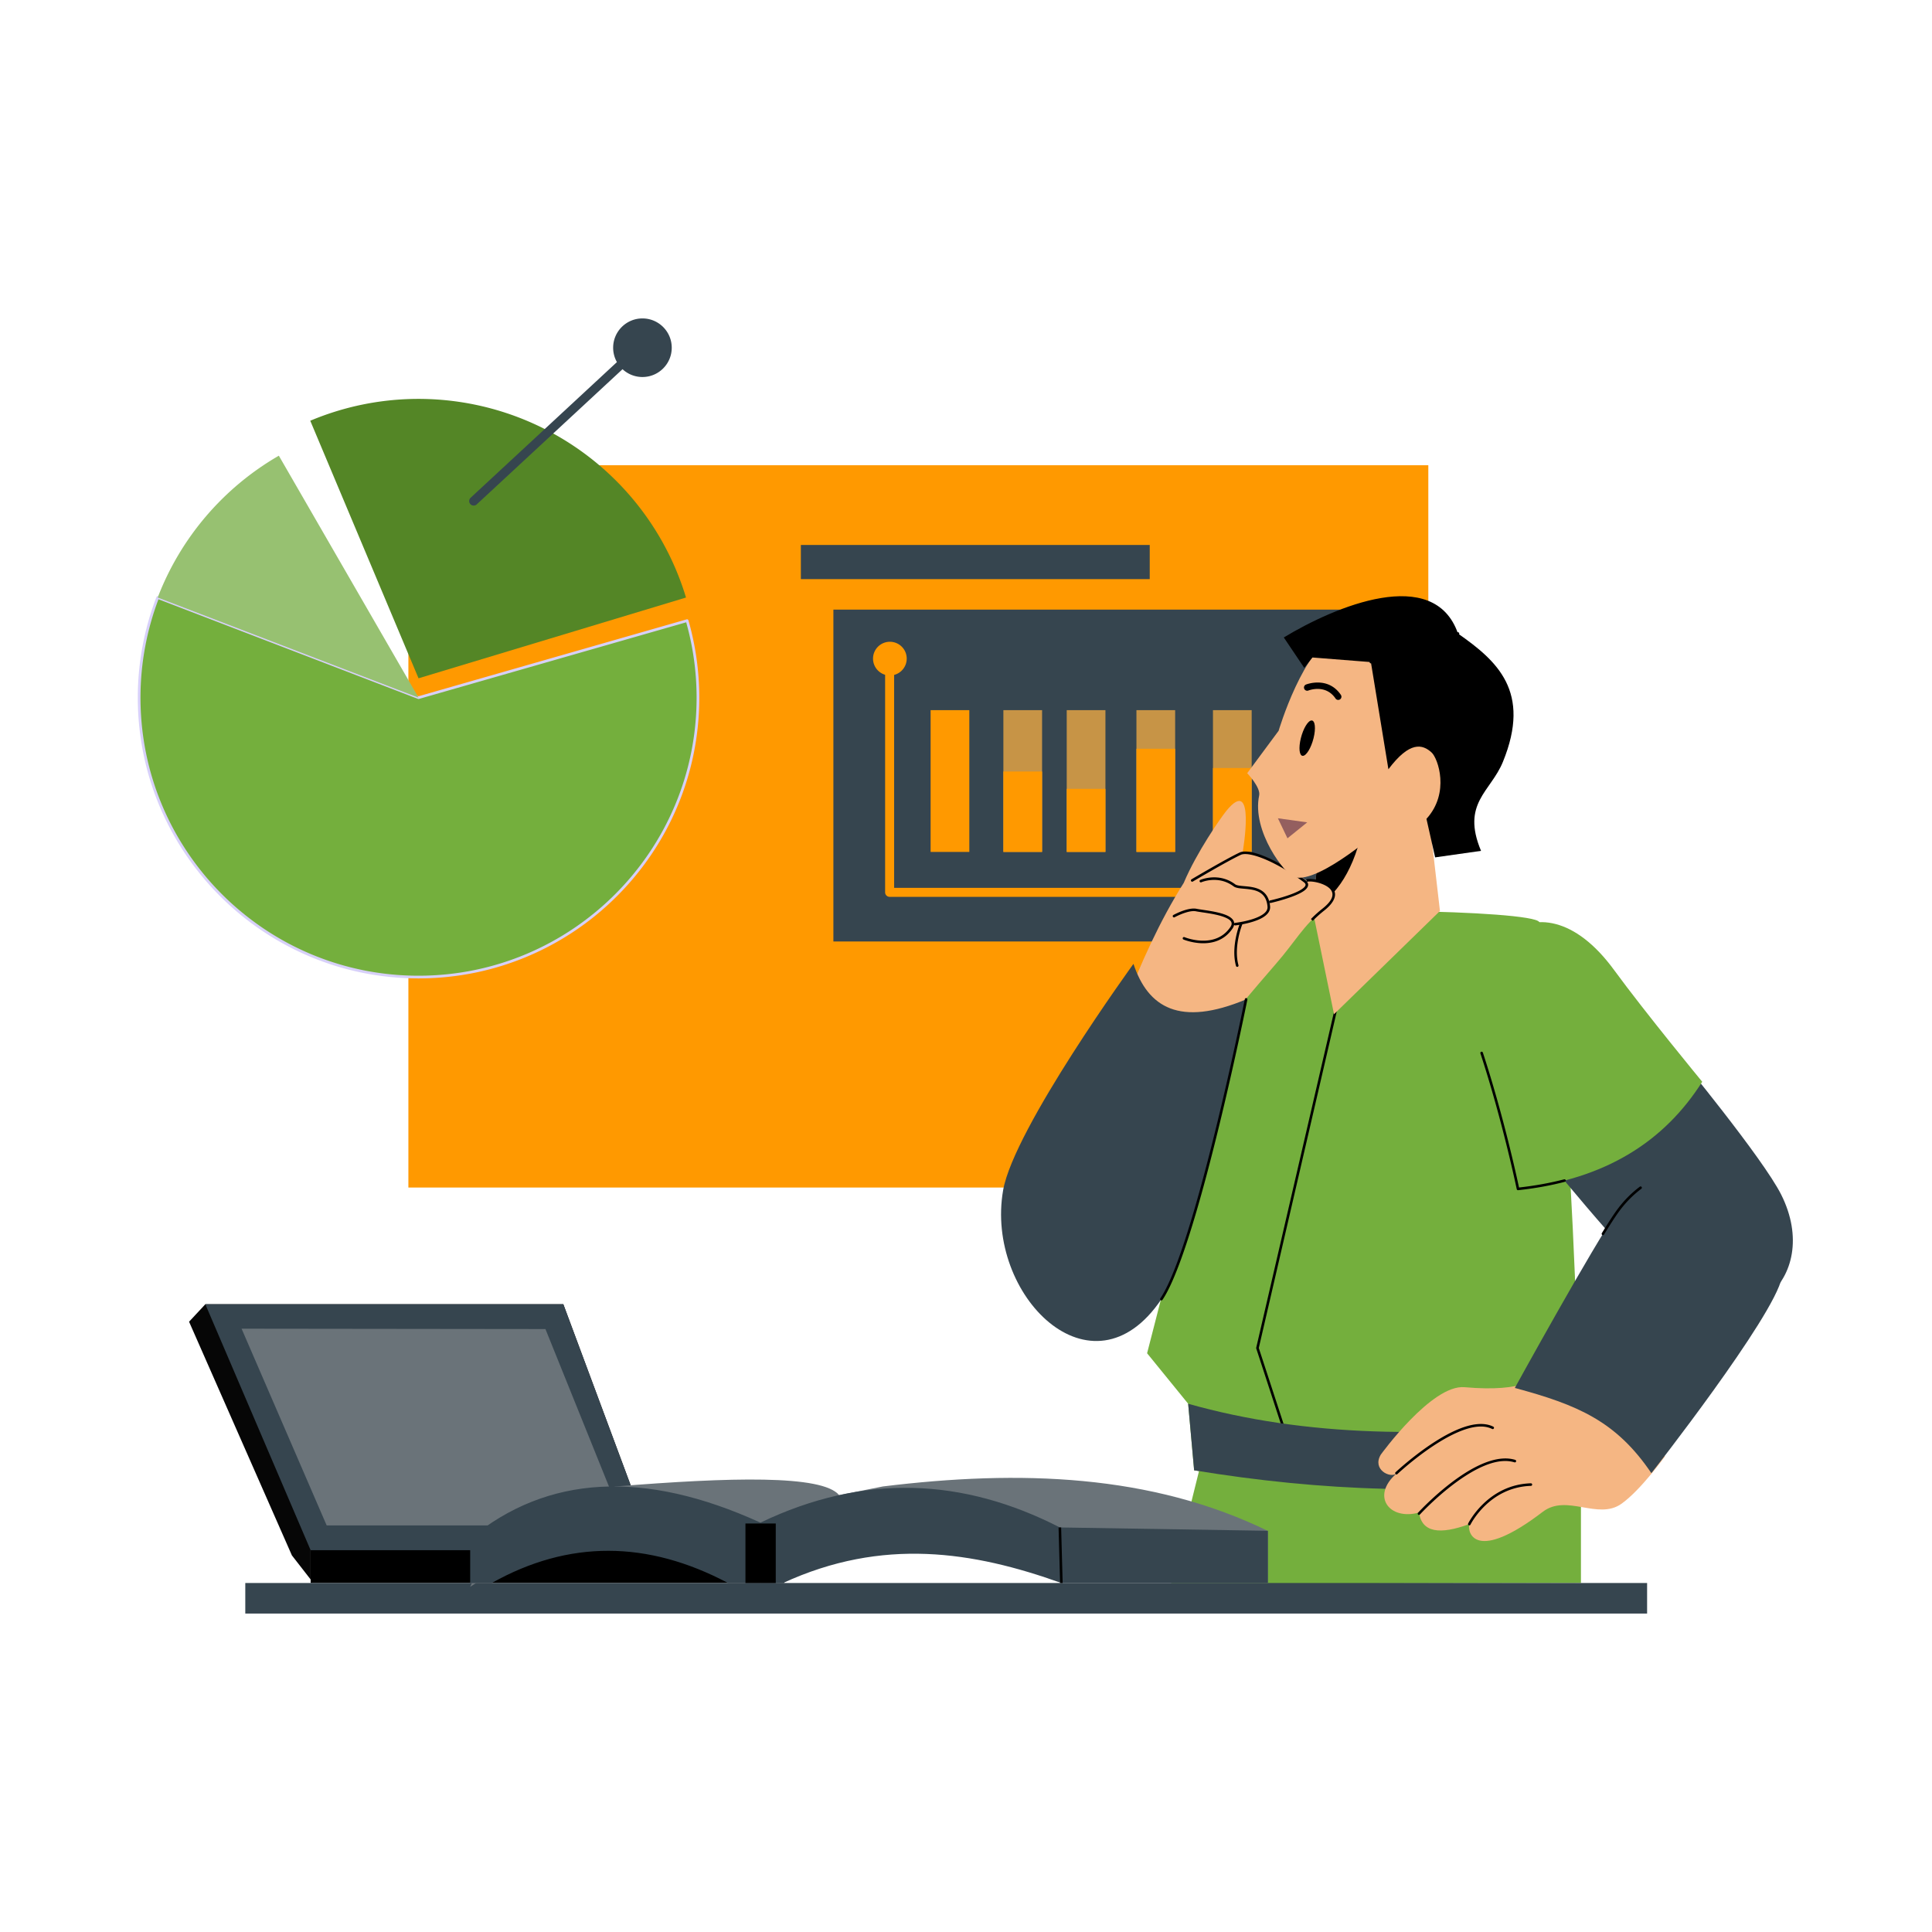 <svg id="SvgjsSvg1095" width="360" height="360" xmlns="http://www.w3.org/2000/svg" version="1.1" xmlns:xlink="http://www.w3.org/1999/xlink" xmlns:svgjs="http://svgjs.com/svgjs"><defs id="SvgjsDefs1096"></defs><g id="SvgjsG1097"><svg xmlns="http://www.w3.org/2000/svg" fill-rule="evenodd" stroke-linecap="round" stroke-linejoin="round" stroke-miterlimit="1.5" clip-rule="evenodd" viewBox="0 0 3000 3000" width="360" height="360"><path fill="none" d="M0 0h3000v3000H0z" class="selectable"></path><path fill="#ff9900" d="M634.146 722.433h1583.74v1121.57H634.146z" class="svgShape colord7d0f9-1 selectable"></path><path fill="#36454f" d="M1294.09 946.623h844.858v515.306H1294.09z" class="svgShape colorc2b5fd-2 selectable"></path><path fill="#ff9900" d="M1445.06 1102.71h60.109v220.151h-60.109z" class="svgShape color5b4dac-3 selectable"></path><path fill="#c79446" d="M1558.04 1102.71h60.109v220.151h-60.109zM1656.41 1102.71h60.109v220.151h-60.109zM1764.65 1102.71h60.109v220.151h-60.109zM1883.49 1102.71h60.109v220.151h-60.109z" class="svgShape color7d69e2-4 selectable"></path><path fill="#ff9900" d="M1558.04 1197.98h60.109v124.884h-60.109zM1656.41 1224.93h60.109v97.933h-60.109zM1764.65 1162.67h60.109v160.186h-60.109zM1883.49 1192.59h60.109v130.266h-60.109z" class="svgShape color5b4dac-5 selectable"></path><path fill="#ff9900" d="M1388.41 1378.61v-354.548a7 7 0 1 0-14 0v361.548a7 7 0 0 0 7 7h615.627a7 7 0 1 0 0-14H1388.41Z" class="svgShape color5b4dac-6 selectable"></path><circle cx="1381.79" cy="1022.69" r="26.172" fill="#ff9900" class="svgShape color5b4dac-7 selectable"></circle><circle cx="2004.04" cy="1386.85" r="26.172" fill="#5b4dac" class="svgShape color5b4dac-8 selectable"></circle><path fill="#36454f" d="M1243.57 846.219h541.728v53.032H1243.57z" class="svgShape color7d69e2-9 selectable"></path><path fill="#74af3d" d="M2390.21 1431.88c-8.321-18.989-404.856-25.253-419.658-3.985-28.46 40.891-189.34 673.434-189.34 673.434l63.768 78.406 9.272 103.381c195.675 32.025 394.969 41.128 600.62 9.974 0 0-12.224-741.535-64.662-861.21Z" class="svgShape color3a6beb-10 selectable"></path><path d="m2102.49 1437.28-151.857 655.532c-.082.355-.065.726.048 1.072l38.61 118.237a2 2 0 0 0 3.803-1.242l-38.438-117.707 151.731-654.989a2 2 0 0 0-3.897-.903Z" fill="#000000" class="svgShape color000000-11 selectable"></path><path fill="#f5b683" d="m2212.63 1213.34-165.182 111.12-9.535 87.595 33.547 162.823 164.504-160.327-23.334-201.211Z" class="svgShape colorf5b683-12 selectable"></path><path d="M2037.91 1412.05c37.285-20.35 65.798-61.166 80.126-135.083l-70.591 47.488-9.535 87.595Z" fill="#000000" class="svgShape color000000-13 selectable"></path><path fill="#f5b683" d="M1929.65 1323.07s21.296-121.37-25.427-63.92c-8.358 10.277-45.983 63.999-66.085 111.725-37.087 58.832-66.97 124.868-93.44 194.318l147.63 36.2s58.976-70.491 88.867-104.707c29.891-34.216 42.713-59.811 73.523-84.137 43.76-34.55-12.877-48.606-25.871-45.267-32.957-21.115-63.403-42.958-99.197-44.212Z" class="svgShape colorf5b683-14 selectable"></path><path d="M2038.43 1429.87a183.72 183.72 0 0 1 17.522-15.753c13.987-11.043 18.026-20.321 16.902-27.523-1.077-6.903-6.912-12.262-14.34-15.883-10.662-5.197-24.457-6.835-30.171-5.367l.995 3.874c5.201-1.336 17.719.358 27.423 5.089 6.151 2.998 11.249 7.188 12.141 12.904.986 6.318-3.158 14.079-15.429 23.767a187.691 187.691 0 0 0-17.9 16.093l2.857 2.799Z" fill="#000000" class="svgShape color000000-15 selectable"></path><path d="M1852.26 1368.83s51.35-30.462 74.073-41.298c4.234-2.019 10.942-1.666 19.285.373 20.628 5.041 50.659 20.721 78.788 41.838 1.848 1.388 2.829 2.688 2.871 4.073.029.978-.423 1.926-1.15 2.882-.932 1.225-2.305 2.417-3.986 3.591-14.376 10.039-50.032 17.951-50.032 17.951a2 2 0 0 0 .872 3.904s36.656-8.245 51.45-18.575c4.446-3.105 6.944-6.559 6.844-9.873-.071-2.344-1.34-4.803-4.468-7.151-28.634-21.498-59.241-37.394-80.239-42.526-9.497-2.321-17.137-2.396-21.957-.097-22.82 10.882-74.392 41.468-74.392 41.468a2 2 0 1 0 2.041 3.44Z" fill="#000000" class="svgShape color000000-16 selectable"></path><path d="M1865.49 1369.97s26.162-11.528 50.097 6.387c1.789 1.34 4.438 2.18 7.679 2.712 4.317.709 9.771.935 15.423 1.633 7.991.985 16.44 2.882 22.283 8.936 3.849 3.988 6.514 9.782 7.233 18.232.483 5.666-3.699 9.959-9.485 13.404-14.932 8.891-40.846 11.73-40.846 11.73a2 2 0 0 0 .441 3.976s26.925-3.024 42.452-12.269c7.269-4.328 12.03-10.06 11.424-17.181-.818-9.602-3.967-16.138-8.341-20.67-6.491-6.725-15.795-9.033-24.672-10.128-5.593-.69-10.991-.908-15.264-1.61-2.486-.408-4.557-.939-5.93-1.967-25.849-19.347-54.11-6.845-54.11-6.845a2 2 0 0 0 1.616 3.66Z" fill="#000000" class="svgShape color000000-17 selectable"></path><path d="M1823.95 1424.3s7.69-4.246 16.572-7.082c5.71-1.823 11.922-3.11 16.799-2.108 8.833 1.815 31.601 3.774 45.318 9.598 4.871 2.068 8.607 4.5 9.603 7.863.613 2.068.035 4.412-1.833 7.152-11.967 17.561-29.688 21.408-44.394 20.914-14.891-.501-26.755-5.437-26.755-5.437a1.999 1.999 0 1 0-1.539 3.691s12.484 5.216 28.16 5.743c15.861.533 34.926-3.718 47.834-22.658 2.732-4.01 3.259-7.516 2.363-10.542-1.268-4.278-5.679-7.777-11.876-10.408-13.951-5.923-37.093-7.989-46.076-9.834-5.458-1.122-12.43.175-18.82 2.216-9.268 2.959-17.29 7.391-17.29 7.391a2 2 0 0 0 1.934 3.501ZM1925.19 1434.24s-14.275 35.438-5.945 65.635a2 2 0 1 0 3.856-1.064c-8.006-29.022 5.797-63.073 5.797-63.073a2 2 0 1 0-3.708-1.498Z" fill="#000000" class="svgShape color000000-18 selectable"></path><path fill="#36454f" d="M1934.95 1551.82c-103.311 43.242-152.478 12.349-174.92-55.137 0 0-185.574 255.598-202.368 351.445-28.452 162.381 137.988 329.579 245.778 169.149 54.267-80.769 131.51-465.457 131.51-465.457Z" class="svgShape color111844-19 selectable"></path><path d="M1805.1 2018.39c16.348-24.332 34.814-76.115 52.597-136.71 41.345-140.874 79.214-329.469 79.214-329.469a2 2 0 1 0-3.922-.787s-37.828 188.4-79.13 329.13c-17.636 60.092-35.867 111.476-52.079 135.605a2 2 0 0 0 3.32 2.231Z" fill="#000000" class="svgShape color000000-20 selectable"></path><path fill="#74af3d" d="m2454.87 2246.03-586.135 10.387-50.405 203.027 636.54-1.342V2246.03Z" class="svgShape color3a6beb-21 selectable"></path><path fill="#36454f" d="M2452.89 2203.74c-222.216 31.151-426.9 27.238-607.917-24.009l9.272 103.381c195.675 32.025 394.969 41.128 600.62 9.974l-1.975-89.346Z" class="svgShape color111844-22 selectable"></path><path fill="#f5b683" d="M2077.97 984.284c61.945-22.636 196.507-11.738 196.507 75.837 0 30.739-.75 142.642-26.606 175.239-77.209 97.342-98.073 47.243-98.073 47.243s-100.588 90.358-140.079 79.509c-13.649-3.749-66.333-71.038-54.488-127.045 2.597-12.277-18.576-34.457-18.576-34.457l48.782-65.847s38.712-130.811 92.533-150.479Z" class="svgShape colorf5b683-23 selectable"></path><path fill="#000000" d="M2263.96 983.773c-37.116-107.118-191.06-42.021-270.484 6.06l31.742 47.16 12.697-16.054 90.781 7.145 27.215 166.387c33.156-44.057 52.958-39.014 67.154-25.913 9.725 8.975 28.82 62.426-8.07 102.936l13.476 59.83 71.258-10.127c-30.952-73.911 14.944-91.673 33.909-138.031 44.839-109.609-9.116-157.001-69.678-199.393Z" class="svgShape color111844-24 selectable"></path><path d="M2129.88 1029.69s71.066-52.76 133.795-43.938a2 2 0 1 0 .557-3.961c-64.076-9.012-136.733 44.685-136.733 44.685a2 2 0 0 0 2.381 3.214ZM2031.68 1072.22s26.503-10.687 42.152 12.427a4.998 4.998 0 0 0 6.943 1.337 4.998 4.998 0 0 0 1.337-6.943c-20.119-29.718-54.158-16.102-54.158-16.102a5 5 0 0 0 3.726 9.281Z" fill="#000000" class="svgShape color000000-25 selectable"></path><path fill="#36454f" d="m2605.9 1639-218.963 142.729s139.619 173.3 189.186 212.614c131.085 103.97 255.311-8.497 189.742-139.259C2737.507 1798.531 2605.9 1639 2605.9 1639Z" class="svgShape color111844-26 selectable"></path><path fill="#74af3d" d="M2506.26 1506.12c-121.497-165.946-255.46-22.99-205.572 128.969 34.481 105.032 56.457 211.038 56.457 211.038 136.167-14.646 227.541-74.086 286.065-166.375 0 0-87.661-106.309-136.95-173.632Z" class="svgShape color3a6beb-27 selectable"></path><path d="M2298.79 1635.72c34.445 104.923 56.398 210.82 56.398 210.82a2 2 0 0 0 2.173 1.582c25.722-2.767 49.851-7.126 72.469-12.997a1.999 1.999 0 1 0-1.005-3.871c-21.91 5.687-45.25 9.942-70.094 12.695-3.029-14.286-24.238-112.298-56.141-209.477a2 2 0 1 0-3.8 1.248Z" fill="#000000" class="svgShape color000000-28 selectable"></path><path fill="#f5b683" d="m2585.44 2261.34-198.501-124.222s-16.3 25.523-112.831 16.918c-50.982-4.545-130 104.677-130 104.677-13.87 23.056 14.323 37.168 24.272 29.43-40.021 34.982-11.101 73.278 35.102 60.531 4.286 31.103 32.271 34.805 78.059 17.923-3.5 13.611 9.433 60.968 114.11-19.088 37.159-28.419 85.487 13.454 122.058-12.399 30.079-21.264 67.731-73.77 67.731-73.77Z" class="svgShape colorf5b683-29 selectable"></path><path d="M2283.33 2367.48s28.728-58.238 93.89-60.228a2 2 0 0 0-.122-3.998c-67.569 2.063-97.356 62.457-97.356 62.457a2 2 0 0 0 3.588 1.769ZM2204.87 2351.69s32.562-35.55 71.043-60.18c25.262-16.168 53.056-27.768 75.723-20.823a2 2 0 1 0 1.172-3.824c-23.629-7.24-52.718 4.424-79.051 21.278-38.91 24.905-71.837 60.847-71.837 60.847a2 2 0 0 0 2.95 2.702ZM2169.81 2288.98s49.088-46.154 95.127-65.546c19.241-8.105 37.917-11.612 52.059-4.541a2 2 0 0 0 1.788-3.578c-15.039-7.52-34.936-4.187-55.399 4.432-46.604 19.631-96.315 66.318-96.315 66.318a2 2 0 0 0 2.74 2.915Z" fill="#000000" class="svgShape color000000-30 selectable"></path><path fill="#36454f" d="M2352.22 2155.19c97.413 26.235 157.354 51.478 212.022 132.333 0 0 189.755-241.874 202.649-303.831 37.671-181.013-165.629-228.17-255.772-101.929-36.763 51.487-158.899 273.427-158.899 273.427Z" class="svgShape color111844-31 selectable"></path><path d="M2546.27 1842.7c-13.489 10.136-25.951 22.74-36.778 37.904-5.637 7.894-13.274 19.78-22.168 34.255a2 2 0 0 0 3.408 2.094c8.833-14.377 16.417-26.184 22.015-34.024 10.577-14.814 22.749-27.13 35.926-37.031a2 2 0 1 0-2.403-3.198Z" fill="#000000" class="svgShape color000000-32 selectable"></path><path fill="#945f5f" d="m1984.3 1270.61 45.523 6.354-30.646 24.753-14.877-31.107Z" class="svgShape colorffffff-33 selectable"></path><path d="M2036.66 1118.73c5.443 0 6.799 12.31 3.026 27.473-3.773 15.162-11.255 27.472-16.698 27.472s-6.799-12.31-3.026-27.472c3.773-15.163 11.255-27.473 16.698-27.473Z" fill="#000000" class="svgShape color000000-34 selectable"></path><path fill="#000000" d="M482.347 2407.14h735.467v50.958H482.347z" class="svgShape color5b4dac-35 selectable"></path><path fill="#060606" d="M1016.79 2407.14H482.344v45.455l-29.068-37.361-159.699-362.886 25.27-27.114h555.889l142.054 381.906Z" class="svgShape color5b4dac-36 selectable"></path><path fill="#36454f" d="M1016.79 2407.14H482.344l-163.497-381.906h555.889l142.054 381.906Z" class="svgShape color7d69e2-37 selectable"></path><path fill="#6a7379" d="M969.952 2368.63H507.243l-132.114-305.433 471.836.555 122.987 304.878Z" class="svgShape colord7d0f9-38 selectable"></path><path fill="#74af3d" stroke="#d7d0f9" stroke-width="4.17" d="M244.876 927.837a433.838 433.838 0 0 0-28.816 155.478c0 239.448 194.401 433.849 433.849 433.849 239.447 0 433.849-194.401 433.849-433.849 0-40.45-5.657-80.702-16.807-119.585l-417.042 119.585-405.033-155.478Z" class="svgShape color9788ed-39 svgStroke colorStroked7d0f9-39 selectable"></path><path fill="#97c171" d="M432.984 707.591a433.845 433.845 0 0 0-188.108 220.246l405.033 155.478-216.925-375.724Z" class="svgShape color7d69e2-40 selectable"></path><path fill="#548626" d="M1065.23 927.854A433.851 433.851 0 0 0 918.189 712.31c-123.938-97.525-291.036-120.114-436.42-58.997L649.9 1053.259l415.33-125.405Z" class="svgShape color5b4dac-41 selectable"></path><path fill="#36454f" d="M957.953 562.268a45.236 45.236 0 0 1-5.858-22.33c0-25.104 20.382-45.486 45.486-45.486 25.104 0 45.486 20.382 45.486 45.486 0 25.104-20.382 45.486-45.486 45.486-11.935 0-22.802-4.606-30.92-12.138L740.238 783.223a7 7 0 0 1-9.518-10.266l227.233-210.689ZM380.882 2458.1h2176.73v47.448H380.882z" class="svgShape color5b4dac-42 selectable"></path><path fill="#6a7379" d="M1968.74 2377.21c-181.05-88.155-384.811-95.197-597.867-69.046l-67.794 13.557c-26.07-32.002-170.163-27.809-347.062-13.557-89.364 19.154-177.386 41.437-225.92 155.862 155.002-104.772 305.588-61.026 450.963-5.923 189.772-74.325 342.529-90.94 468.729 0h318.951v-80.893Z" class="svgShape colord7d0f9-43 selectable"></path><path fill="#36454f" d="m1968.74 2377.01-323.006-5.196c-149.847-76.829-304.469-84.437-464.923-7.477-180.878-82.536-331.011-73.978-450.714 24.744v69.022h33.461c119.394-67.049 241.733-66.357 366.927 0h85.378c154.543-71.205 295.37-49.135 432.216 0h320.661v-81.093Z" class="svgShape color7d69e2-44 selectable"></path><path fill="#000000" d="m1643.74 2371.87 2.344 86.288 3.999-.108-2.344-86.289-3.999.109ZM1157.53 2365.64h47.063v92.465h-47.063z" class="svgShape color5b4dac-45 selectable"></path></svg></g></svg>